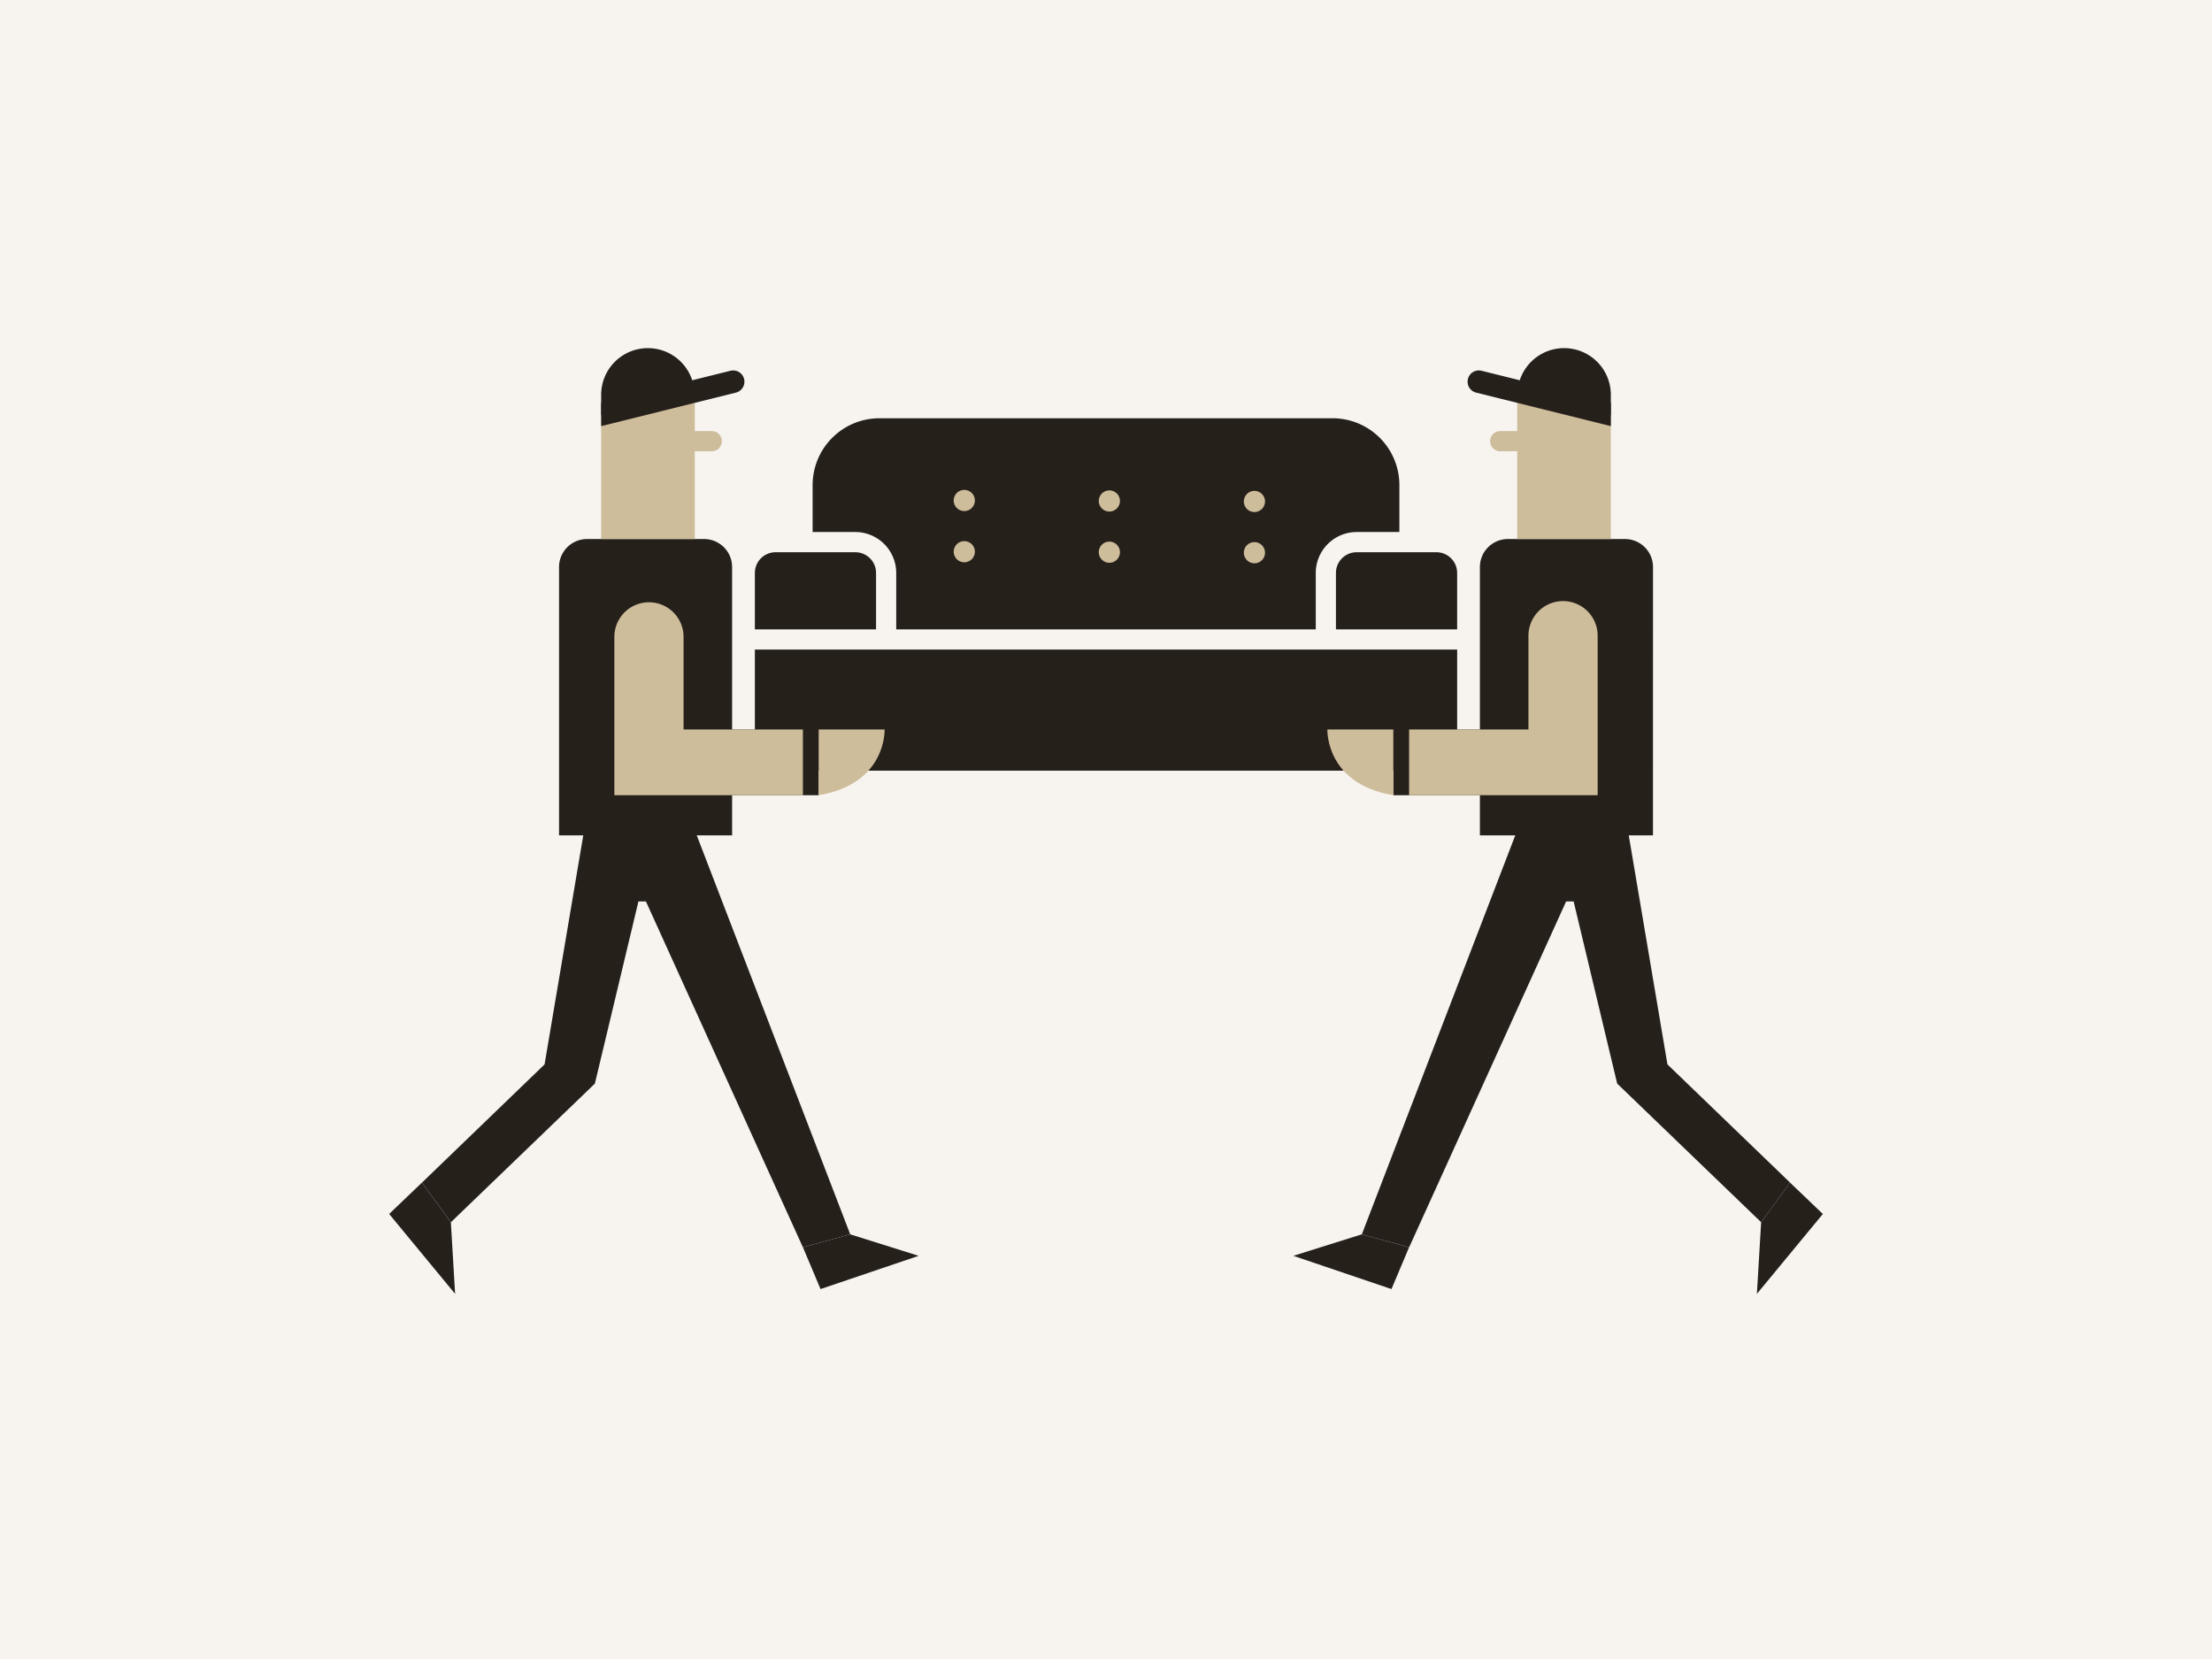 <svg xmlns="http://www.w3.org/2000/svg" width="216" height="162"><defs><clipPath id="a"><path data-name="長方形 1555" fill="none" d="M0 0h140v92.344H0z"/></clipPath></defs><path data-name="長方形 1434" fill="#f7f4f0" d="M0 0h216v162H0z"/><g data-name="グループ 2170"><g data-name="グループ 2169" transform="translate(38 34)" clip-path="url(#a)"><path data-name="パス 3127" d="M94.476 17.952h4.173V13.37a6.528 6.528 0 00-6.528-6.528H47.879a6.528 6.528 0 00-6.528 6.528v4.582h4.173a4 4 0 013.992 3.992v5.517h40.968v-5.517a4 4 0 013.992-3.992" fill="#26201b"/><path data-name="長方形 1554" fill="#26201b" d="M35.712 29.429h68.578v11.826H35.712z"/><path data-name="パス 3128" d="M47.547 27.461H35.712v-5.517a2.021 2.021 0 012.021-2.018h7.792a2.021 2.021 0 012.021 2.021z" fill="#26201b"/><path data-name="パス 3129" d="M104.289 27.461H92.454v-5.517a2.021 2.021 0 012.021-2.018h7.793a2.021 2.021 0 012.021 2.021z" fill="#26201b"/><path data-name="パス 3130" d="M57.195 14.876a1.033 1.033 0 11-1.029-1.038 1.033 1.033 0 011.028 1.037" fill="#cebd9b"/><path data-name="パス 3131" d="M71.361 14.924a1.033 1.033 0 11-1.028-1.037 1.033 1.033 0 011.028 1.037" fill="#cebd9b"/><path data-name="パス 3132" d="M85.527 14.972a1.033 1.033 0 11-1.028-1.037 1.033 1.033 0 011.028 1.037" fill="#cebd9b"/><path data-name="パス 3133" d="M57.195 19.879a1.033 1.033 0 11-1.028-1.037 1.033 1.033 0 011.028 1.037" fill="#cebd9b"/><path data-name="パス 3134" d="M71.361 19.926a1.033 1.033 0 11-1.028-1.037 1.033 1.033 0 011.028 1.037" fill="#cebd9b"/><path data-name="パス 3135" d="M85.527 19.975a1.033 1.033 0 11-1.028-1.037 1.033 1.033 0 011.028 1.037" fill="#cebd9b"/><path data-name="パス 3136" d="M98.063 37.232h-6.446s-.215 5.325 6.446 6.419" fill="#cebd9b"/><path data-name="パス 3137" d="M123.411 47.573h-16.9v-26.2a2.736 2.736 0 012.737-2.737h11.43a2.737 2.737 0 012.737 2.737z" fill="#26201b"/><path data-name="パス 3138" d="M111.252 22.736v14.5H98.073v6.417h19.936V22.736" fill="#26201b"/><path data-name="パス 3139" d="M111.78 10.064h-3.255a.985.985 0 110-1.969h3.255a.985.985 0 110 1.969" fill="#cebd9b"/><path data-name="パス 3140" d="M119.297 4.572a4.561 4.561 0 00-9.111-.333l9.111 2.334z" fill="#26201b"/><path data-name="パス 3141" d="M110.185 4.238c-.008.112-.033.219-.033.333v14.064h9.144V6.572z" fill="#cebd9b"/><path data-name="パス 3142" d="M94.977 86.531l-6.682 2.1 9.581 3.246 1.721-4.082z" fill="#26201b"/><path data-name="パス 3143" d="M133.973 85.352l-.413 6.992 6.44-7.8-3.2-3.06z" fill="#26201b"/><path data-name="パス 3144" d="M124.825 69.938l-3.833-22.69h-3.647l-7.26.01-15.103 39.274 4.621 1.264 15.328-33.77h.733l4.253 17.787 14.061 13.539 2.825-3.869z" fill="#26201b"/><path data-name="パス 3145" d="M118.009 28.135v15.516H99.598v-6.418h11.654v-9.1a3.379 3.379 0 116.757 0" fill="#cebd9b"/><path data-name="パス 3146" d="M106.649 2.198a1.1 1.1 0 00-.532 2.134l13.118 3.264c.021.006.042 0 .063.008V5.346z" fill="#26201b"/><path data-name="パス 3147" d="M41.937 37.232h6.446s.215 5.325-6.446 6.419" fill="#cebd9b"/><path data-name="パス 3148" d="M16.59 47.573h16.9v-26.2a2.736 2.736 0 00-2.737-2.737H19.327a2.737 2.737 0 00-2.737 2.737z" fill="#26201b"/><path data-name="パス 3149" d="M28.749 22.736v14.5h13.177v6.417H21.991V22.736" fill="#26201b"/><path data-name="パス 3150" d="M31.476 10.064h-3.255a.985.985 0 110-1.969h3.255a.985.985 0 110 1.969" fill="#cebd9b"/><path data-name="パス 3151" d="M20.702 4.572a4.561 4.561 0 019.111-.333l-9.111 2.333z" fill="#26201b"/><path data-name="パス 3152" d="M29.815 4.238c.008.112.033.219.033.333v14.064h-9.146V6.572z" fill="#cebd9b"/><path data-name="パス 3153" d="M45.023 86.531l6.682 2.1-9.581 3.246-1.718-4.081z" fill="#26201b"/><path data-name="パス 3154" d="M6.027 85.352l.413 6.992L0 84.542l3.2-3.06z" fill="#26201b"/><path data-name="パス 3155" d="M15.176 69.938l3.834-22.69h3.647l7.26.01 15.107 39.274-4.621 1.264-15.328-33.769h-.733l-4.253 17.786L6.028 85.352l-2.825-3.869z" fill="#26201b"/><path data-name="パス 3156" d="M21.992 28.135v15.516h18.411v-6.418H28.749v-9.1a3.379 3.379 0 00-6.757 0" fill="#cebd9b"/><path data-name="パス 3157" d="M33.353 2.198a1.1 1.1 0 01.532 2.134L20.767 7.596c-.021.006-.042 0-.063.008V5.346z" fill="#26201b"/></g></g></svg>